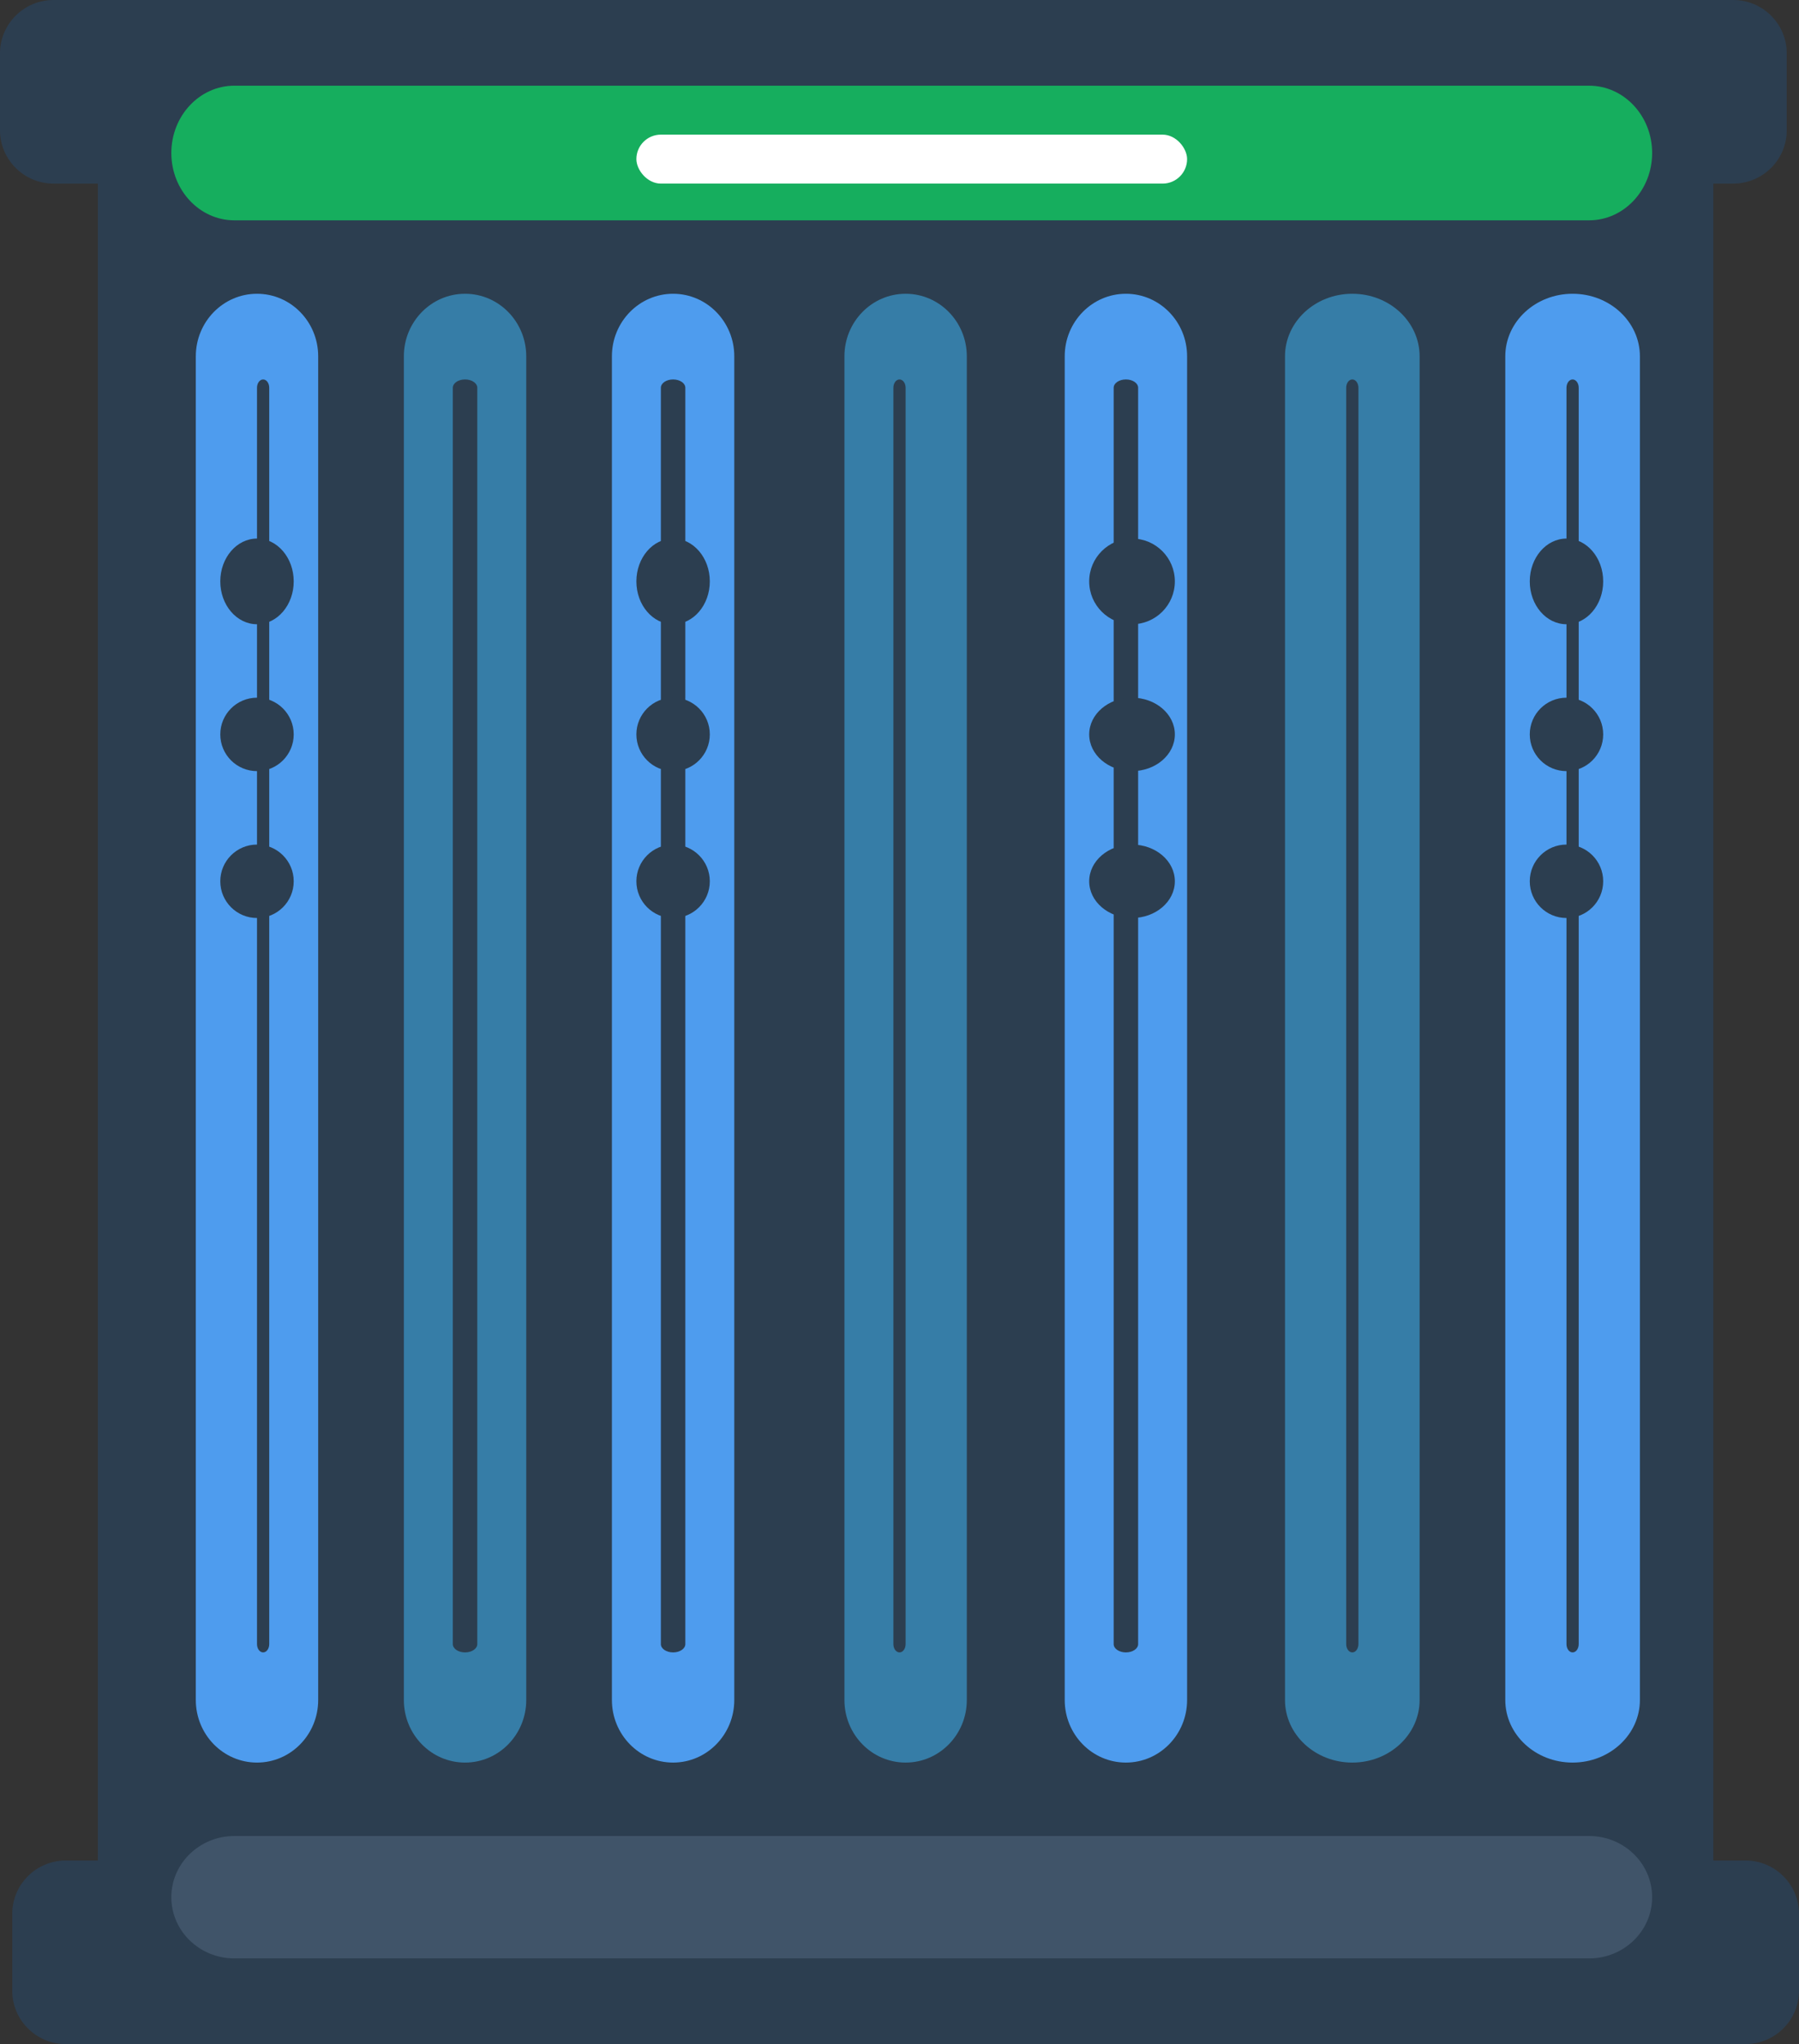 <svg xmlns="http://www.w3.org/2000/svg" width="147" height="167" viewBox="0 0 147 167" fill="none"><rect x="0" y="0" width="147" height="167" fill="#333333" stroke="none"/><path d="M127.437 0H20.563C13.624 0 8 5.631 8 12.577V154.423C8 161.369 13.624 167 20.563 167H127.437C134.376 167 140 161.369 140 154.423V12.577C140 5.631 134.376 0 127.437 0Z" fill="#2C3E50"></path><path opacity="0.9" d="M26 29.112C26 26.289 23.761 24 21 24C18.239 24 16 26.289 16 29.112V138.888C16 141.711 18.239 144 21 144C23.761 144 26 141.711 26 138.888V29.112Z" fill="#52A7FF"></path><path d="M21 134.32C21 134.695 21.224 135 21.5 135C21.776 135 22 134.695 22 134.32L22 31.68C22 31.305 21.776 31 21.5 31C21.224 31 21 31.305 21 31.68L21 134.32Z" fill="#2C3E50"></path><path opacity="0.9" d="M43 29.112C43 26.289 40.761 24 38 24C35.239 24 33 26.289 33 29.112V138.888C33 141.711 35.239 144 38 144C40.761 144 43 141.711 43 138.888V29.112Z" fill="#3884B0"></path><path d="M37 134.32C37 134.695 37.448 135 38 135C38.552 135 39 134.695 39 134.32L39 31.68C39 31.305 38.552 31 38 31C37.448 31 37 31.305 37 31.68L37 134.32Z" fill="#2C3E50"></path><path opacity="0.9" d="M60 29.112C60 26.289 57.761 24 55 24C52.239 24 50 26.289 50 29.112V138.888C50 141.711 52.239 144 55 144C57.761 144 60 141.711 60 138.888V29.112Z" fill="#52A7FF"></path><path d="M54 134.32C54 134.695 54.448 135 55 135C55.552 135 56 134.695 56 134.32L56 31.68C56 31.305 55.552 31 55 31C54.448 31 54 31.305 54 31.68L54 134.32Z" fill="#2C3E50"></path><path opacity="0.9" d="M79 29.112C79 26.289 76.761 24 74 24C71.239 24 69 26.289 69 29.112V138.888C69 141.711 71.239 144 74 144C76.761 144 79 141.711 79 138.888V29.112Z" fill="#3884B0"></path><path d="M73 134.32C73 134.695 73.224 135 73.5 135C73.776 135 74 134.695 74 134.32L74 31.68C74 31.305 73.776 31 73.5 31C73.224 31 73 31.305 73 31.68L73 134.32Z" fill="#2C3E50"></path><path opacity="0.9" d="M97 29.112C97 26.289 94.761 24 92 24C89.239 24 87 26.289 87 29.112V138.888C87 141.711 89.239 144 92 144C94.761 144 97 141.711 97 138.888V29.112Z" fill="#52A7FF"></path><path d="M91 134.32C91 134.695 91.448 135 92 135C92.552 135 93 134.695 93 134.32L93 31.68C93 31.305 92.552 31 92 31C91.448 31 91 31.305 91 31.68L91 134.32Z" fill="#2C3E50"></path><path opacity="0.9" d="M116 29.112C116 26.289 113.538 24 110.5 24C107.462 24 105 26.289 105 29.112V138.888C105 141.711 107.462 144 110.5 144C113.538 144 116 141.711 116 138.888V29.112Z" fill="#3884B0"></path><path d="M110 134.32C110 134.695 110.224 135 110.5 135C110.776 135 111 134.695 111 134.32L111 31.68C111 31.305 110.776 31 110.5 31C110.224 31 110 31.305 110 31.68L110 134.32Z" fill="#2C3E50"></path><path opacity="0.9" d="M134 29.112C134 26.289 131.538 24 128.5 24C125.462 24 123 26.289 123 29.112V138.888C123 141.711 125.462 144 128.5 144C131.538 144 134 141.711 134 138.888V29.112Z" fill="#52A7FF"></path><path d="M34.623 152H5.377C2.96 152 1 153.954 1 156.364V162.636C1 165.046 2.96 167 5.377 167H34.623C37.04 167 39 165.046 39 162.636V156.364C39 153.954 37.04 152 34.623 152Z" fill="#2C3E50"></path><path d="M128 134.32C128 134.695 128.224 135 128.5 135C128.776 135 129 134.695 129 134.32V31.68C129 31.305 128.776 31 128.5 31C128.224 31 128 31.305 128 31.68L128 134.32Z" fill="#2C3E50"></path><path d="M142.623 152H113.377C110.96 152 109 153.954 109 156.364V162.636C109 165.046 110.96 167 113.377 167H142.623C145.04 167 147 165.046 147 162.636V156.364C147 153.954 145.04 152 142.623 152Z" fill="#2C3E50"></path><path opacity="0.9" d="M129.846 160C132.692 160 135 157.761 135 155C135 152.239 132.692 150 129.846 150H19.154C16.308 150 14 152.239 14 155C14 157.761 16.308 160 19.154 160H129.846Z" fill="#43576C"></path><path d="M33.623 0H4.377C1.96 0 0 1.954 0 4.364V10.636C0 13.046 1.96 15 4.377 15H33.623C36.04 15 38 13.046 38 10.636V4.364C38 1.954 36.04 0 33.623 0Z" fill="#2C3E50"></path><path d="M141.623 0H112.377C109.96 0 108 1.954 108 4.364V10.636C108 13.046 109.96 15 112.377 15H141.623C144.04 15 146 13.046 146 10.636V4.364C146 1.954 144.04 0 141.623 0Z" fill="#2C3E50"></path><path opacity="0.9" d="M129.846 18C132.692 18 135 15.538 135 12.5C135 9.462 132.692 7 129.846 7L19.154 7C16.308 7 14 9.462 14 12.5C14 15.538 16.308 18 19.154 18L129.846 18Z" fill="#14BB60"></path><ellipse cx="21" cy="47.5" rx="3" ry="3.5" fill="#2C3E50"></ellipse><circle cx="21" cy="60" r="3" fill="#2C3E50"></circle><circle cx="21" cy="72" r="3" fill="#2C3E50"></circle><ellipse cx="55" cy="47.5" rx="3" ry="3.5" fill="#2C3E50"></ellipse><circle cx="55" cy="60" r="3" fill="#2C3E50"></circle><circle cx="55" cy="72" r="3" fill="#2C3E50"></circle><circle cx="92.5" cy="47.5" r="3.5" fill="#2C3E50"></circle><ellipse cx="92.5" cy="60" rx="3.5" ry="3" fill="#2C3E50"></ellipse><ellipse cx="92.5" cy="72" rx="3.5" ry="3" fill="#2C3E50"></ellipse><ellipse cx="128" cy="47.5" rx="3" ry="3.5" fill="#2C3E50"></ellipse><circle cx="128" cy="60" r="3" fill="#2C3E50"></circle><circle cx="128" cy="72" r="3" fill="#2C3E50"></circle><rect x="52" y="11" width="45" height="4" rx="2" fill="white"></rect></svg>